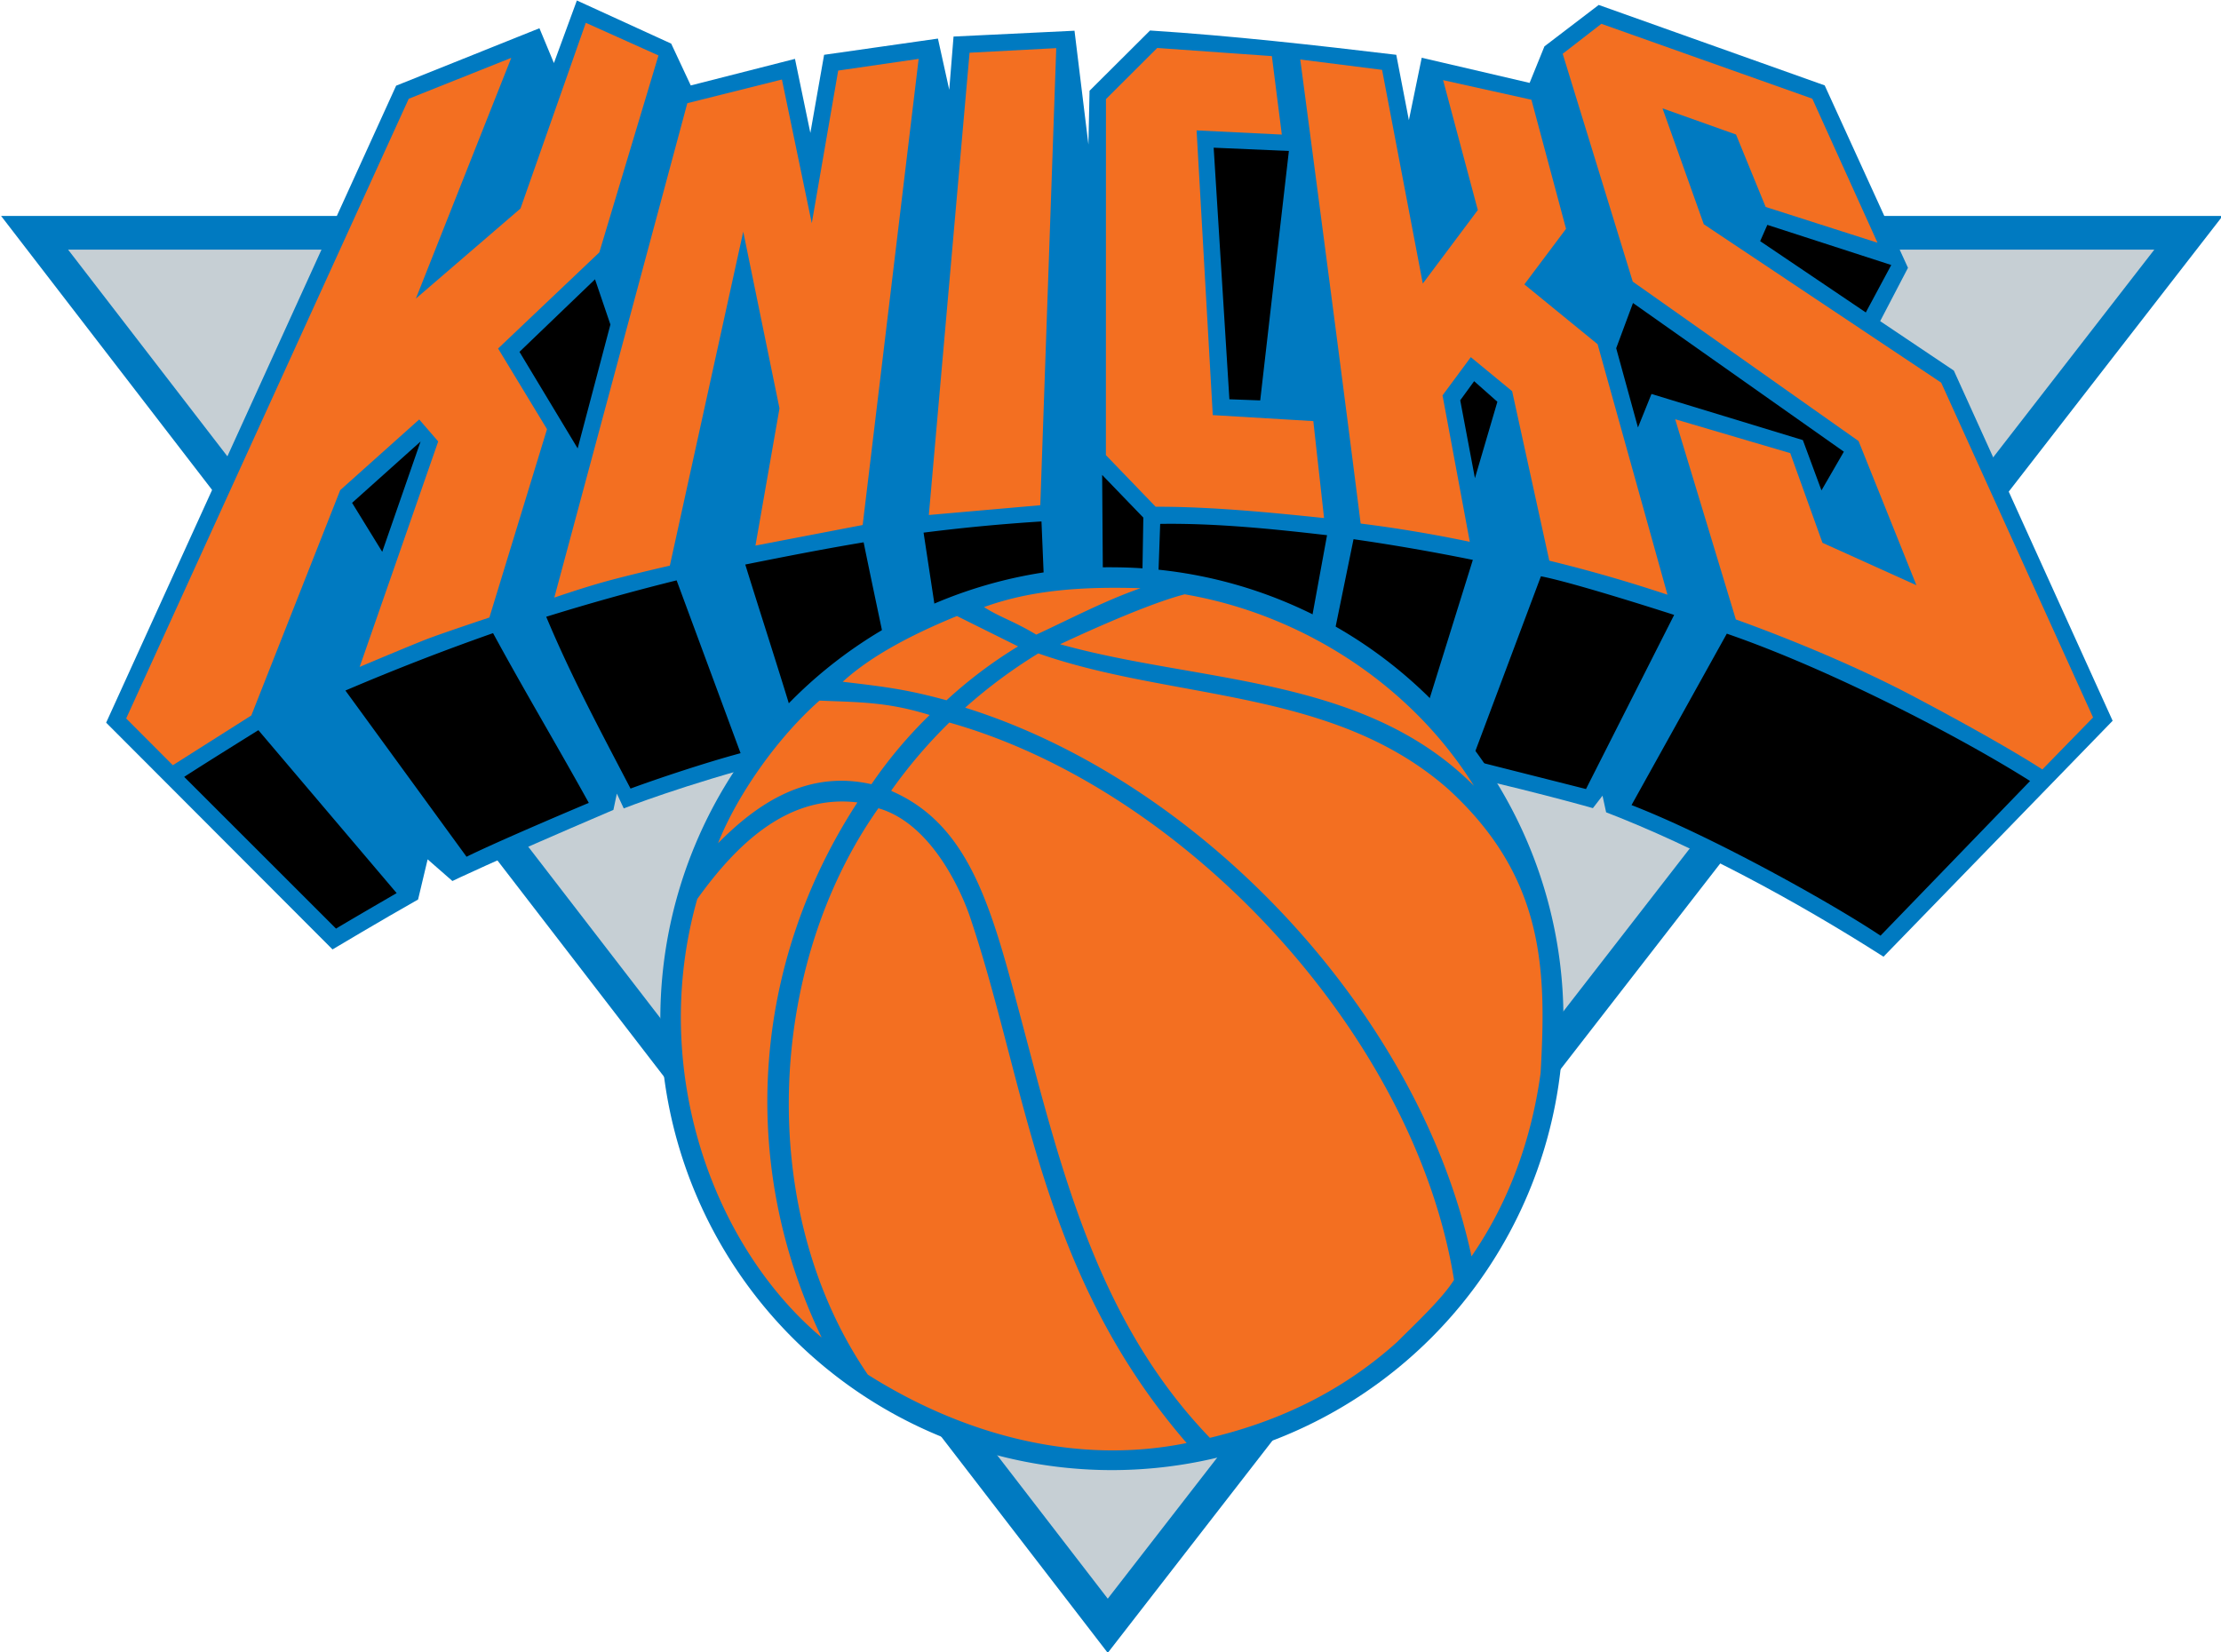 <svg xmlns="http://www.w3.org/2000/svg" width="466.605" height="347.151" viewBox="0 0 35.976 26.766"><path fill="#3978b3" d="M77.923 37.1h39.285L97.493 62.517Z" style="clip-rule:evenodd;fill:#007ac1;fill-opacity:1;fill-rule:evenodd;stroke:none;stroke-width:.316" transform="translate(-71.36 -30.485)scale(.916)"/><path fill="#c1c9d0" d="M97.493 61.558 116 37.696H79.108Z" style="clip-rule:evenodd;fill:#c6cfd4;fill-opacity:1;fill-rule:evenodd;stroke:none;stroke-width:.316" transform="translate(-71.36 -30.485)scale(.916)"/><path fill="#3978b3" d="m106.242 47.355-.17.22s-5.073-1.455-8.93-1.56c-3.975-.11-8.208 1.565-8.208 1.565l-.122-.262-.061.288c-2.205.943-2.847 1.258-2.847 1.258l-.438-.383-.169.71c-.654.37-1.513.883-1.513.883l-4.003-4.011 5.128-11.267 2.534-1.016.256.616.406-1.107 1.668.763.346.74 1.843-.47.272 1.31.243-1.382 2.013-.287.2.906.076-.942 2.139-.103.246 2.013.02-.951 1.07-1.066c1.457.094 2.905.257 4.354.43l.223 1.156.227-1.104 1.908.445.262-.646.96-.733 3.996 1.423 1.473 3.227-.492.943 1.303.875 2.808 6.194-4.052 4.173c-1.563-1-3.341-1.951-4.905-2.554z" style="clip-rule:evenodd;fill:#007ac1;fill-opacity:1;fill-rule:evenodd;stroke:none;stroke-width:.316" transform="translate(-71.36 -30.485)scale(.916)"/><path fill="#d6803b" d="m109.952 35.026 1.153 2.548-1.978-.633-.524-1.281-1.3-.463.73 2.05 4.198 2.802 2.686 5.922-.897.92s-.66-.44-2.317-1.313c-1.453-.764-3.103-1.34-3.103-1.34l-1.073-3.542 2.035.6.57 1.586 1.661.75-1.023-2.55-3.993-2.82-1.239-4.03.684-.53zm-20.404-.765-1.046 3.484-1.79 1.7.865 1.427-1.019 3.331s-.81.27-1.084.374c-.275.105-1.21.5-1.21.5l1.389-3.988-.336-.389-1.397 1.25-1.572 3.986-1.388.88-.825-.827 4.997-10.962 1.813-.723-1.687 4.258 1.85-1.593 1.155-3.285zm7.034-.129-.282 8.085-1.971.173.72-8.177zm3.813.141.176 1.388-1.507-.074.286 5.036 1.778.106.19 1.715c-.984-.103-2.022-.203-2.978-.2l-.88-.913.001-6.297.907-.905zm-6.246.049-.99 8.245-1.896.364.425-2.427-.641-3.126-1.298 5.908s-.55.125-1.006.245c-.461.12-1.037.32-1.037.32l2.352-8.745 1.673-.419.528 2.542.467-2.7zm9.274.376 1.562.347.612 2.283-.737.983 1.295 1.058 1.236 4.431a26 26 0 0 0-2.09-.602l-.657-2.998-.731-.602-.5.676.482 2.59a24 24 0 0 0-1.93-.323c-.338-2.703-1.068-8.208-1.068-8.208l1.447.183.72 3.78.973-1.3z" style="clip-rule:evenodd;fill:#f36f21;fill-opacity:1;fill-rule:evenodd;stroke:none;stroke-width:.316" transform="translate(-71.36 -30.485)scale(.916)"/><path d="m100.696 35.951-.507 4.412-.545-.02-.278-4.45zm10.652 2.017-.45.839-1.868-1.261.127-.288zm-22.65 1.053-.579 2.191-1.029-1.708 1.336-1.283zm21.812 2.249-.396.685-.329-.89-2.677-.816-.239.593-.385-1.402.297-.8zm-6.127-.883-.397 1.352-.26-1.378.246-.338zm-19.72 2.654-.533-.866 1.211-1.085zm13.443.365-.7-.025-.012-1.7.728.755zm-1.743.104c-1.206.134-1.926.514-1.926.514l-.201-1.322a33 33 0 0 1 2.085-.198zm5.008-.764-.274 1.497a7.6 7.6 0 0 0-1.235-.443c-.46-.13-.985-.29-1.474-.347l.032-.906c.98-.015 2.018.092 2.95.2m-8.194.126c.108.532.238 1.143.353 1.691-.59.36-1.09.817-1.652 1.235-.245-.806-.55-1.743-.794-2.533.7-.14 1.401-.278 2.093-.393m9.969 2.891-.097-.073a8 8 0 0 0-1.555-1.182l.346-1.691c.692.099 1.41.224 2.11.366zm4.364-1.607-1.559 3.08-2.017-.51 1.22-3.253c.602.115 2.356.683 2.356.683M91 46.603c-.625.168-1.466.449-1.946.626-.533-1.022-1.045-1.973-1.491-3.039a41 41 0 0 1 2.306-.644zm-4.377-2.123c.547 1.008 1.145 2.01 1.693 3.002-.715.301-1.759.752-2.162.953l-2.142-2.94q1.29-.551 2.61-1.015m-1.704 4.598c-.388.226-.74.429-1.072.628l-2.685-2.684c.375-.244 1.312-.826 1.312-.826zm26.24.753c-.815-.546-2.938-1.741-4.403-2.31l1.685-3.032c1.886.65 4.215 1.878 5.363 2.606z" style="clip-rule:evenodd;fill:#000;fill-rule:evenodd;stroke:none;stroke-width:.316" transform="translate(-71.36 -30.485)scale(.916)"/><path fill="#3978b3" d="M97.566 43.315a7.984 7.984 0 0 1 7.985 7.984 7.985 7.985 0 1 1-7.985-7.985" style="clip-rule:evenodd;fill:#007ac1;fill-opacity:1;fill-rule:evenodd;stroke:none;stroke-width:.316" transform="translate(-71.36 -30.485)scale(.916)"/><path d="M103.518 47.242c-2.036-1.797-4.873-1.567-7.253-2.404a9 9 0 0 0-1.293.96c4.216 1.322 8.042 5.444 8.953 9.705.661-.956 1.06-2.065 1.222-3.24.103-1.807.084-3.452-1.629-5.021m-9.174-1.315a8 8 0 0 0-1.03 1.225l-.009-.002c-1.116-.25-1.997.327-2.704 1.047.338-.852 1.045-1.863 1.794-2.524.69.03 1.193.019 1.949.255m.298-.261a8 8 0 0 1 1.265-.953l-1.081-.537c-.72.295-1.49.677-2.02 1.163.819.095 1.17.146 1.836.327m-.975 1.594q.458-.646 1.024-1.2c4.217 1.19 8.236 5.562 8.925 9.858-.2.324-.683.777-1.007 1.1-1.047.942-2.202 1.43-3.31 1.694-1.968-2.042-2.617-4.694-3.312-7.308-.534-2.006-.904-3.519-2.318-4.133zm1.393 2.247c1.004 2.986 1.227 6.29 3.828 9.297-2.028.412-4.036-.196-5.638-1.21-1.984-2.894-1.796-7.213.187-10.018.967.277 1.493 1.542 1.623 1.931m3.012-5.823c-.633.221-1.24.542-1.843.821-.41-.246-.646-.308-.924-.487.865-.315 1.797-.363 2.767-.334m5.896 3.495c-1.94-1.954-4.848-1.813-7.317-2.504 0 0 1.453-.692 2.202-.883 2.017.343 3.969 1.55 5.115 3.387m-10.902.294c-1.862 2.858-2.116 6.379-.632 9.465-1.916-1.61-3.059-4.73-2.2-7.757.706-.984 1.613-1.856 2.832-1.708" style="clip-rule:evenodd;fill:#f36f21;fill-opacity:1;fill-rule:evenodd;stroke:none;stroke-width:.316" transform="translate(-71.36 -30.485)scale(.916)"/></svg>